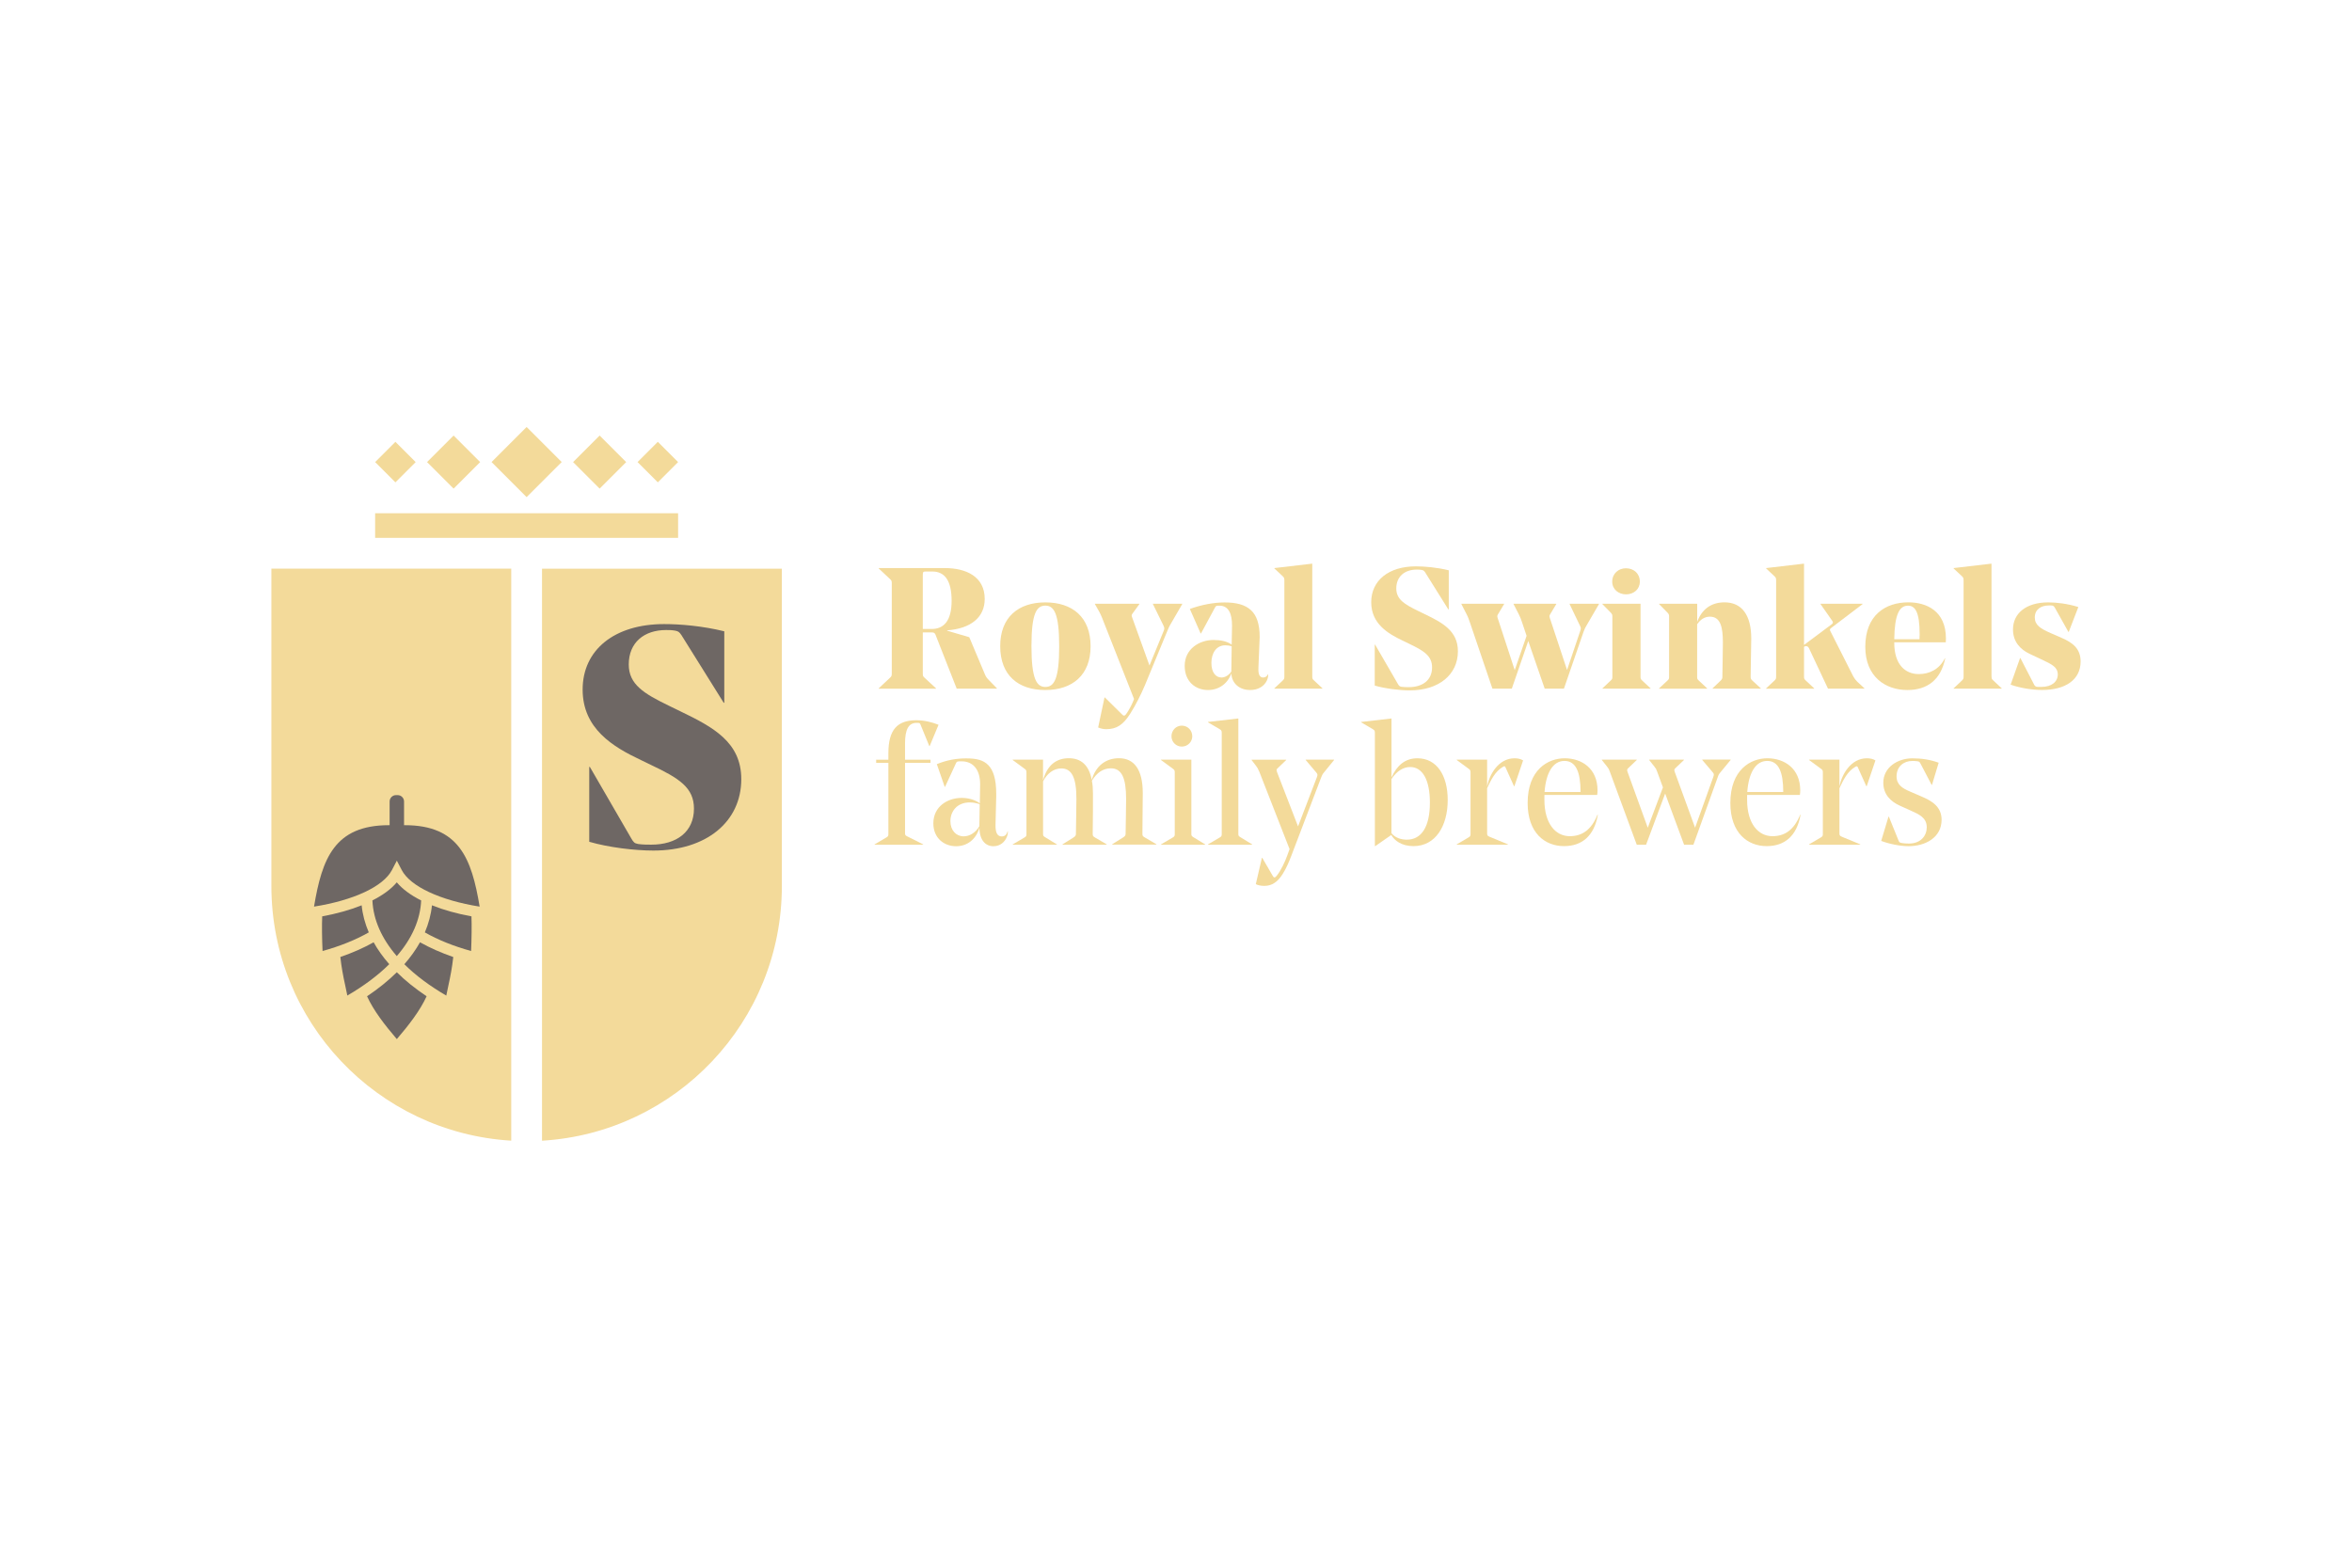 <svg xmlns="http://www.w3.org/2000/svg" height="800" width="1200" xml:space="preserve" y="0" x="0" id="Layer_1" version="1.1" viewBox="-53.779 -35.367 466.089 212.202"><style id="style17246" type="text/css">.st0{fill:#6e6764}.st1{fill:#f3da9a}</style><g transform="translate(-23.77 -23.762)" id="g17344"><g id="g17276"><g id="g17274"><path id="path17248" d="M149.34 90.33v13.91c0 .42.07.49.48.69l3.11 1.56v.07h-9.62v-.07l2.35-1.38c.38-.21.38-.38.38-.76V90.33h-2.42v-.62h2.42v-1.28c0-4.71 1.8-6.54 5.54-6.54 1.49 0 3.05.35 4.4.9l-1.76 4.22h-.07l-1.7-4.15c-.17-.45-.21-.45-.83-.45-1.56 0-2.28 1.28-2.28 4.05v3.25h5.05v.62z" class="st1"/><path id="path17250" d="M164.22 94.66v-.1c0-2.63-1.18-4.53-3.7-4.53-.86 0-.93 0-1.14.49l-2.11 4.57h-.07l-1.56-4.5c1.94-.8 3.84-1.14 5.81-1.14 2.04 0 3.39.31 4.4 1.35.97 1 1.56 2.73 1.56 5.68v.48l-.14 5.64c-.03 1.49.31 2.32 1.25 2.32.62 0 .97-.38 1.14-1h.07c0 .35-.07.73-.21 1.07-.38 1-1.31 1.87-2.66 1.87-1.52 0-2.77-1.14-2.77-3.67-.69 2.32-2.42 3.67-4.64 3.67-2.39 0-4.5-1.63-4.5-4.53 0-3.36 2.84-5.05 5.61-5.05 1.21 0 2.56.31 3.6 1.07zm-5.89 7.23c0 1.83 1.14 3.01 2.63 3.01 1.21 0 2.39-.76 3.11-2.01v-.1l.07-4.26c-.69-.24-1.35-.35-2.01-.35-2.48.01-3.8 1.77-3.8 3.71z" class="st1"/><path id="path17252" d="M186.53 104.35c0 .42.03.55.42.76l2.35 1.38v.07h-8.76v-.07l2.21-1.38c.38-.24.45-.45.45-.69 0-.24.1-5.54.1-6.96 0-4.22-.93-6.02-2.98-6.02-1.59 0-2.84 1.04-3.63 2.56v10.35c0 .38 0 .48.42.73l2.32 1.42v.07h-8.76v-.07l2.35-1.38c.38-.21.38-.38.38-.76V92.3c0-.45-.03-.55-.38-.8l-2.35-1.73v-.07h6.02v4.08c.83-3.01 2.63-4.36 5.12-4.36 2.39 0 3.98 1.35 4.53 4.29.8-2.77 2.77-4.29 5.4-4.29 2.94 0 4.71 2.15 4.71 6.92 0 2.04-.03 5.23-.07 7.99 0 .42.03.55.42.76l2.35 1.38v.07h-8.76v-.07l2.21-1.38c.38-.24.45-.45.45-.69 0-.28.1-5.5.1-6.89 0-4.19-.87-6.09-3.01-6.09-1.56 0-2.8.86-3.77 2.46.14.73.21 1.56.21 2.46.02 1.71-.01 5.24-.05 8.01z" class="st1"/><path id="path17254" d="M206.08 89.71v14.64c0 .38 0 .48.42.73l2.32 1.42v.07h-8.76v-.07l2.35-1.38c.38-.21.38-.38.38-.76V92.3c0-.45-.03-.55-.38-.8l-2.35-1.73v-.07h6.02zm-3.94-4.64c0-1.18.9-2.11 2.04-2.11 1.18 0 2.08.93 2.08 2.11 0 1.11-.9 2.04-2.08 2.04-1.15 0-2.04-.93-2.04-2.04z" class="st1"/><path id="path17256" d="M215.39 104.35c0 .38 0 .48.42.73l2.32 1.42v.07h-8.76v-.07l2.35-1.38c.38-.21.38-.38.38-.76V84.48c0-.45-.03-.59-.38-.8l-2.35-1.38v-.07l6.02-.69z" class="st1"/><path id="path17258" d="M218.85 114.38l1.21-5.22h.07l2.01 3.46c.17.28.24.42.42.42.14 0 .28-.14.42-.31.83-1 1.66-2.8 2.11-4.05l.45-1.25-5.99-15.33c-.28-.66-.42-.87-.66-1.18l-.87-1.14v-.07h6.85v.07l-1.66 1.59c-.28.24-.31.38-.14.83l4.15 10.73 3.7-9.66c.21-.55.21-.66-.1-1.04l-2.08-2.46v-.07h5.62v.07l-1.94 2.39c-.31.35-.42.55-.66 1.18l-5.88 15.43c-.52 1.35-1 2.49-1.73 3.63-1 1.59-2.15 2.32-3.6 2.32-.58.01-1.32-.13-1.7-.34z" class="st1"/><path id="path17260" d="M245.73 93.24c1.11-2.42 2.7-3.81 5.16-3.81 3.77 0 5.99 3.32 5.99 8.27 0 5.16-2.42 9.14-6.78 9.14-2.39 0-3.81-1.14-4.4-2.21l-3.18 2.21h-.07V84.48c0-.45-.03-.59-.38-.8l-2.35-1.38v-.07l6.02-.69v11.7zm0 .31v10.73c.83 1 2.04 1.28 3.05 1.28 2.84 0 4.57-2.46 4.57-7.34 0-4.57-1.49-7.06-3.91-7.06-1.32 0-2.64.76-3.71 2.39z" class="st1"/><path id="path17262" d="M264.69 104.24c0 .38 0 .55.45.73l3.67 1.52v.07h-10.14v-.07l2.35-1.38c.38-.21.38-.38.38-.76V92.3c0-.45-.03-.55-.38-.8l-2.35-1.73v-.07h6.02V95c.45-2.35 2.25-5.57 5.43-5.57.69 0 1.25.14 1.7.42l-1.73 5.12h-.07l-1.73-3.84c-.07-.14-.24-.14-.42-.03-1.63.93-2.42 2.66-3.18 4.26z" class="st1"/><path id="path17264" d="M276.04 96.7v.97c0 4.67 2.18 7.2 5.02 7.2 2.39 0 4.26-1.18 5.5-4.26l.07.03c-.73 4.15-3.11 6.2-6.71 6.2-3.77 0-7.2-2.6-7.2-8.55 0-6.58 4.01-8.86 7.34-8.86s6.51 1.97 6.51 6.37c0 .31-.03.62-.07.9zm.03-.59h7.13v-.07c0-3.84-.9-6.09-3.18-6.09-2.32 0-3.67 2.42-3.95 6.16z" class="st1"/><path id="path17266" d="M310.97 92.16c-.35.42-.42.52-.59 1.04l-4.81 13.36h-1.85l-3.75-10.14-3.78 10.14h-1.85l-5.33-14.47c-.17-.49-.24-.62-.52-.97l-1.07-1.35v-.07h6.92v.07l-1.66 1.59c-.28.24-.31.38-.14.83l3.98 11 3.01-7.99-1.14-3.11c-.17-.49-.24-.62-.52-.97l-1.07-1.35v-.07h6.89v.07l-1.66 1.59c-.28.24-.31.38-.14.83l4.01 11 3.6-10.04c.21-.59.14-.66-.21-1.07l-1.97-2.32v-.07h5.62v.07z" class="st1"/><path id="path17268" d="M316.21 96.7v.97c0 4.67 2.18 7.2 5.02 7.2 2.39 0 4.26-1.18 5.5-4.26l.07.03c-.73 4.15-3.11 6.2-6.71 6.2-3.77 0-7.2-2.6-7.2-8.55 0-6.58 4.01-8.86 7.34-8.86 3.32 0 6.51 1.97 6.51 6.37 0 .31-.03.62-.07.9zm.03-.59h7.13v-.07c0-3.84-.9-6.09-3.18-6.09-2.32 0-3.67 2.42-3.95 6.16z" class="st1"/><path id="path17270" d="M334.51 104.24c0 .38 0 .55.45.73l3.67 1.52v.07h-10.14v-.07l2.35-1.38c.38-.21.38-.38.38-.76V92.3c0-.45-.03-.55-.38-.8l-2.35-1.73v-.07h6.02V95c.45-2.35 2.25-5.57 5.43-5.57.69 0 1.25.14 1.7.42l-1.73 5.12h-.07l-1.73-3.84c-.07-.14-.24-.14-.42-.03-1.63.93-2.42 2.66-3.18 4.26z" class="st1"/><path id="path17272" d="M348.6 99.78l-2.15-.97c-1.83-.83-3.25-2.25-3.25-4.53 0-3.08 2.87-4.84 5.74-4.84 1.8 0 3.53.24 5.23.87l-1.32 4.39h-.07l-2.21-4.22c-.21-.38-.24-.42-.76-.48-.31-.04-.62-.04-.9-.04-1.63 0-3.08 1.07-3.08 3.05 0 1.7 1.21 2.39 2.66 3.01l2.32 1c2.04.87 3.94 2.01 3.94 4.6 0 3.5-3.18 5.23-6.54 5.23-1.66 0-3.77-.42-5.43-1.04l1.45-4.81h.07l1.94 4.78c.14.31.17.35.66.45.42.07.83.1 1.38.1 2.39 0 3.53-1.59 3.53-3.22 0-1.91-1.52-2.57-3.21-3.33z" class="st1"/></g></g><g id="g17284"><g id="g17282"><path id="path17278" d="M71.3 51.84H23.77v62.9c0 26.91 21.02 48.9 47.53 50.48z" class="st1"/><path id="path17280" d="M77.4 51.84v113.39c26.51-1.58 47.53-23.57 47.53-50.48v-62.9H77.4z" class="st1"/></g></g><path id="path17286" d="M41.66 118.57c-2.28.92-4.94 1.66-7.85 2.2l.03.03c-.08 1.6-.04 4.53.07 6.83 3.46-.96 6.57-2.21 9.16-3.69-.75-1.76-1.23-3.55-1.41-5.37z" class="st0"/><path id="path17288" d="M44.03 125.9c-1.95 1.1-4.17 2.08-6.59 2.91.01.07.01.13.02.2.19 1.72.52 3.55.95 5.48.14.69.28 1.36.41 1.97 3.3-1.92 6.08-4.01 8.31-6.22-1.23-1.4-2.27-2.85-3.1-4.34z" class="st0"/><path id="path17290" d="M53.22 125.9c-.83 1.49-1.87 2.94-3.1 4.35 2.22 2.21 5.01 4.29 8.31 6.22.13-.61.27-1.28.41-1.97.43-1.93.76-3.76.95-5.48.01-.07.02-.13.02-.2-2.42-.84-4.63-1.82-6.59-2.92z" class="st0"/><path id="path17292" d="M53.45 117.61c-2.07-1.05-3.72-2.26-4.83-3.59-1.11 1.33-2.77 2.54-4.83 3.58.17 3.83 1.83 7.56 4.83 11.04 3.01-3.48 4.66-7.21 4.83-11.03z" class="st0"/><path id="path17294" d="M63.42 120.8l.03-.03c-2.93-.54-5.58-1.28-7.86-2.2-.18 1.82-.66 3.61-1.41 5.37 2.6 1.48 5.7 2.73 9.17 3.69.1-2.3.14-5.23.07-6.83z" class="st0"/><path id="path17296" d="M48.63 131.84c-1.68 1.66-3.65 3.25-5.9 4.76 1.28 2.82 3.5 5.69 5.9 8.49 2.4-2.8 4.62-5.67 5.9-8.49-2.25-1.51-4.22-3.09-5.9-4.76z" class="st0"/><path id="path17298" d="M47.66 111.58l.97-1.86.97 1.86c1.7 3.26 7.65 6.01 15.44 7.25-1.58-9.48-4.04-16.14-14.83-16.14-.05 0-.1 0-.15.01v-4.71c0-.69-.57-1.26-1.26-1.26h-.34c-.69 0-1.26.57-1.26 1.26v4.71c-.05 0-.1-.01-.15-.01-10.79 0-13.25 6.66-14.83 16.14 7.76-1.23 13.72-3.95 15.44-7.25z" class="st0"/><path id="path17300" d="M99.49 107.72c-3.73 0-8.88-.62-12.73-1.74V91.14h.12l8.2 14.16c.44.75.62.99 1.37 1.12.93.13 1.8.13 2.61.13 5.03 0 8.45-2.55 8.45-7.14 0-4.16-2.92-6.02-8.57-8.69L97 89.78c-5.53-2.61-11.55-6.21-11.55-13.97 0-7.89 6.33-12.98 16.15-12.98 3.23 0 7.58.37 11.92 1.43v14.16h-.12L105.02 65c-.43-.62-.62-.75-1.24-.87-.68-.12-1.24-.12-1.8-.12-4.35 0-7.39 2.48-7.39 6.83 0 3.97 3.04 5.78 7.89 8.14l2.3 1.12c6.58 3.17 12.11 6.15 12.11 13.48-.01 8.43-6.91 14.14-17.4 14.14z" class="st0"/><g id="g17330"><g id="g17328"><path id="path17302" d="M152.86 64.48v8.16c0 .44.03.54.34.82l2.28 2.11v.07h-11.36v-.07l2.28-2.14c.27-.27.31-.37.31-.82V54.76c0-.44-.03-.54-.31-.82l-2.28-2.14v-.07h13.12c4.18 0 7.89 1.67 7.89 6.12 0 3.64-2.75 5.88-7.45 6.22v.07l4.39 1.29 3.09 7.34c.2.51.44.82.92 1.29l1.46 1.5v.07h-7.96l-4.22-10.74c-.14-.27-.24-.41-.75-.41zm0-.68h1.77c2.38 0 3.94-1.6 3.94-5.58 0-4.11-1.43-5.81-3.81-5.81h-1.29c-.51 0-.61.07-.61.65z" class="st1"/><path id="path17304" d="M168.2 67.2c0-5.71 3.57-8.67 8.94-8.67 5.37 0 8.97 2.92 8.97 8.7 0 5.71-3.6 8.67-8.97 8.67-5.37.01-8.94-2.92-8.94-8.7zm6.19 0c0 6.56 1.05 8.09 2.75 8.09s2.75-1.46 2.75-8.06c0-6.56-1.05-8.06-2.75-8.06-1.7.01-2.75 1.44-2.75 8.03z" class="st1"/><path id="path17306" d="M196.86 74.99c-.78 1.83-1.8 3.88-2.92 5.64-1.39 2.18-2.69 3.03-4.73 3.03-.51 0-1.05-.1-1.6-.34l1.26-5.95h.07l3.37 3.33c.17.17.27.27.41.27.17 0 .31-.1.51-.41.44-.61.95-1.56 1.29-2.35l.2-.54-6.32-16.05c-.17-.44-.34-.78-.51-1.12l-.92-1.63v-.07h8.81v.07l-1.36 1.87c-.17.24-.24.37-.07.78l3.43 9.52 2.75-6.7c.24-.58.27-.71 0-1.26l-2.07-4.22v-.06h5.81v.07l-2.21 3.81c-.41.68-.58 1.09-.85 1.77z" class="st1"/><path id="path17308" d="M219.57 66.62l-.2 4.83c-.07 1.33.24 1.97.92 1.97.44 0 .75-.2.95-.61h.07c0 .31-.07.82-.27 1.22-.54 1.12-1.7 1.87-3.33 1.87-1.94 0-3.6-1.16-3.71-3.3-.68 1.97-2.41 3.3-4.62 3.3-2.48 0-4.62-1.67-4.62-4.79 0-3.37 2.92-5.13 5.71-5.13 1.46 0 2.69.27 3.6.92l.07-3.64v-.17c0-2.35-.71-3.91-2.48-3.91-.68 0-.71.03-.92.41l-2.75 5.1h-.07l-2.14-4.86c2.28-.82 4.69-1.29 6.87-1.29 2.28 0 4.05.41 5.27 1.56 1.09 1.02 1.7 2.69 1.7 5.3-.01.34-.05 1.12-.05 1.22zm-9.52 3.91c0 1.87.85 2.89 2.01 2.89.75 0 1.5-.51 1.94-1.19v-.03l.07-4.96c-.41-.14-.82-.2-1.26-.2-1.77-.01-2.76 1.52-2.76 3.49z" class="st1"/><path id="path17310" d="M230.04 73.18c0 .44.03.54.34.82l1.67 1.56v.07h-9.52v-.07L224.2 74c.27-.27.31-.37.31-.82V54.21c0-.44-.03-.58-.31-.85l-1.67-1.56v-.07l7.51-.88z" class="st1"/><path id="path17312" d="M249.39 75.97c-2.04 0-4.86-.34-6.97-.95V66.9h.07l4.49 7.75c.24.41.34.54.75.61.51.07.99.07 1.43.07 2.75 0 4.62-1.39 4.62-3.91 0-2.28-1.6-3.3-4.69-4.76l-1.05-.51c-3.03-1.43-6.32-3.4-6.32-7.65 0-4.32 3.47-7.11 8.84-7.11 1.77 0 4.15.2 6.53.78v7.75H257l-4.59-7.34c-.24-.34-.34-.41-.68-.48-.37-.07-.68-.07-.99-.07-2.38 0-4.05 1.36-4.05 3.74 0 2.18 1.67 3.16 4.32 4.45l1.26.61c3.6 1.73 6.63 3.37 6.63 7.38.01 4.63-3.77 7.76-9.51 7.76z" class="st1"/><path id="path17314" d="M284.54 62.85c-.41.68-.54.92-.75 1.53l-3.88 11.25h-3.81l-3.26-9.45-3.26 9.45h-3.84l-4.39-12.92c-.27-.78-.41-1.22-.71-1.8l-1.05-2.04v-.07h8.46v.07l-1.16 1.94c-.2.34-.24.44-.1.85l3.37 10.3 2.35-6.8-.82-2.45c-.27-.82-.41-1.19-.71-1.8l-1.05-2.04v-.07h8.46v.07l-1.16 1.94c-.2.34-.24.44-.1.85l3.4 10.27 2.58-7.65c.24-.65.17-.75-.1-1.29l-1.97-4.11v-.08h5.81v.07z" class="st1"/><path id="path17316" d="M295.09 58.8v14.38c0 .44 0 .54.31.82l1.67 1.56v.07h-9.52v-.07L289.2 74c.31-.27.31-.37.31-.82V61.42c0-.44-.03-.54-.31-.85l-1.67-1.7v-.07zm-5.61-4.38c0-1.63 1.26-2.65 2.72-2.65 1.53 0 2.75 1.02 2.75 2.65 0 1.53-1.22 2.52-2.75 2.52-1.47-.01-2.72-.99-2.72-2.52z" class="st1"/><path id="path17318" d="M316.91 73.18c0 .44.03.54.31.82l1.7 1.56v.07h-9.55v-.07L311 74c.27-.27.31-.41.31-.78 0-.51.1-5.1.1-6.73 0-3.09-.48-5.13-2.58-5.13-1.09 0-1.9.61-2.52 1.5v10.33c0 .44 0 .54.31.82l1.67 1.56v.07h-9.52v-.07l1.67-1.56c.31-.27.31-.37.31-.82V61.42c0-.44-.03-.54-.31-.85l-1.67-1.7v-.07h7.55v3.6c.85-2.38 2.65-3.88 5.41-3.88 3.4 0 5.3 2.48 5.3 7.17-.02 2.12-.08 4.81-.12 7.49z" class="st1"/><path id="path17320" d="M337.24 73.18c.24.44.48.75.78 1.05l1.43 1.33v.07h-7.21l-3.77-8.02c-.14-.31-.37-.41-.61-.41-.1 0-.24.03-.37.14v5.85c0 .44.03.54.34.82l1.67 1.56v.07h-9.52v-.07l1.67-1.56c.27-.27.31-.37.31-.82V54.21c0-.44-.03-.58-.31-.85l-1.67-1.56v-.07l7.51-.88v16.11l5.51-4.11c.27-.2.27-.41.07-.68l-2.31-3.3v-.07h8.33v.07l-6.22 4.73c-.27.2-.31.31-.17.61z" class="st1"/><path id="path17322" d="M345.37 66.45v.07c0 4.42 2.24 6.22 4.86 6.22 2.04 0 4.04-.88 5.17-3.13h.07c-.88 4.28-3.54 6.29-7.51 6.29-4.28 0-8.33-2.58-8.33-8.57 0-6.29 4.01-8.81 8.53-8.81 3.6 0 7.45 1.7 7.45 7.17 0 .1 0 .34-.03.75h-10.21zm0-.61h5c.03-.44.03-.88.03-1.02 0-4.45-.92-5.64-2.31-5.64-1.7 0-2.65 1.73-2.72 6.66z" class="st1"/><path id="path17324" d="M364.65 73.18c0 .44.03.54.34.82l1.67 1.56v.07h-9.52v-.07L358.8 74c.27-.27.31-.37.31-.82V54.21c0-.44-.03-.58-.31-.85l-1.67-1.56v-.07l7.51-.88v22.33z" class="st1"/><path id="path17326" d="M374.51 69.82l-2.31-1.09c-1.87-.88-3.3-2.41-3.3-4.83 0-3.23 2.65-5.37 6.97-5.37 1.67 0 3.77.24 5.98.92l-1.9 4.93h-.07l-2.65-4.73c-.2-.34-.31-.51-.78-.51h-.48c-1.5 0-2.75.78-2.75 2.38 0 1.5 1.12 2.21 3.13 3.09l2.18.95c2.11.92 3.77 2.07 3.77 4.69 0 3.67-3.09 5.64-7.62 5.64-1.94 0-4.32-.37-6.25-1.05l1.87-5.27h.07l2.72 5.27c.14.27.34.44.71.44h.78c1.97 0 3.2-1.02 3.2-2.48-.01-1.38-1.06-1.96-3.27-2.98z" class="st1"/></g></g><path id="rect17332" class="st1" transform="rotate(45 88.818 30.72) scale(1)" d="M85.1 27h7.44v7.44H85.1z"/><path id="rect17334" class="st1" transform="rotate(45 74.349 30.72) scale(1)" d="M69.43 25.8h9.83v9.83h-9.83z"/><path id="rect17336" class="st1" transform="rotate(45 100.351 30.72) scale(1)" d="M97.51 27.88h5.68v5.68h-5.68z"/><path id="rect17338" class="st1" transform="rotate(45 59.88 30.72) scale(1)" d="M56.16 27h7.44v7.44h-7.44z"/><path id="rect17340" class="st1" d="M44.33 40.86h60.04v4.88H44.33z"/><path id="rect17342" class="st1" transform="rotate(45 48.347 30.72) scale(1)" d="M45.51 27.88h5.68v5.68h-5.68z"/></g></svg>